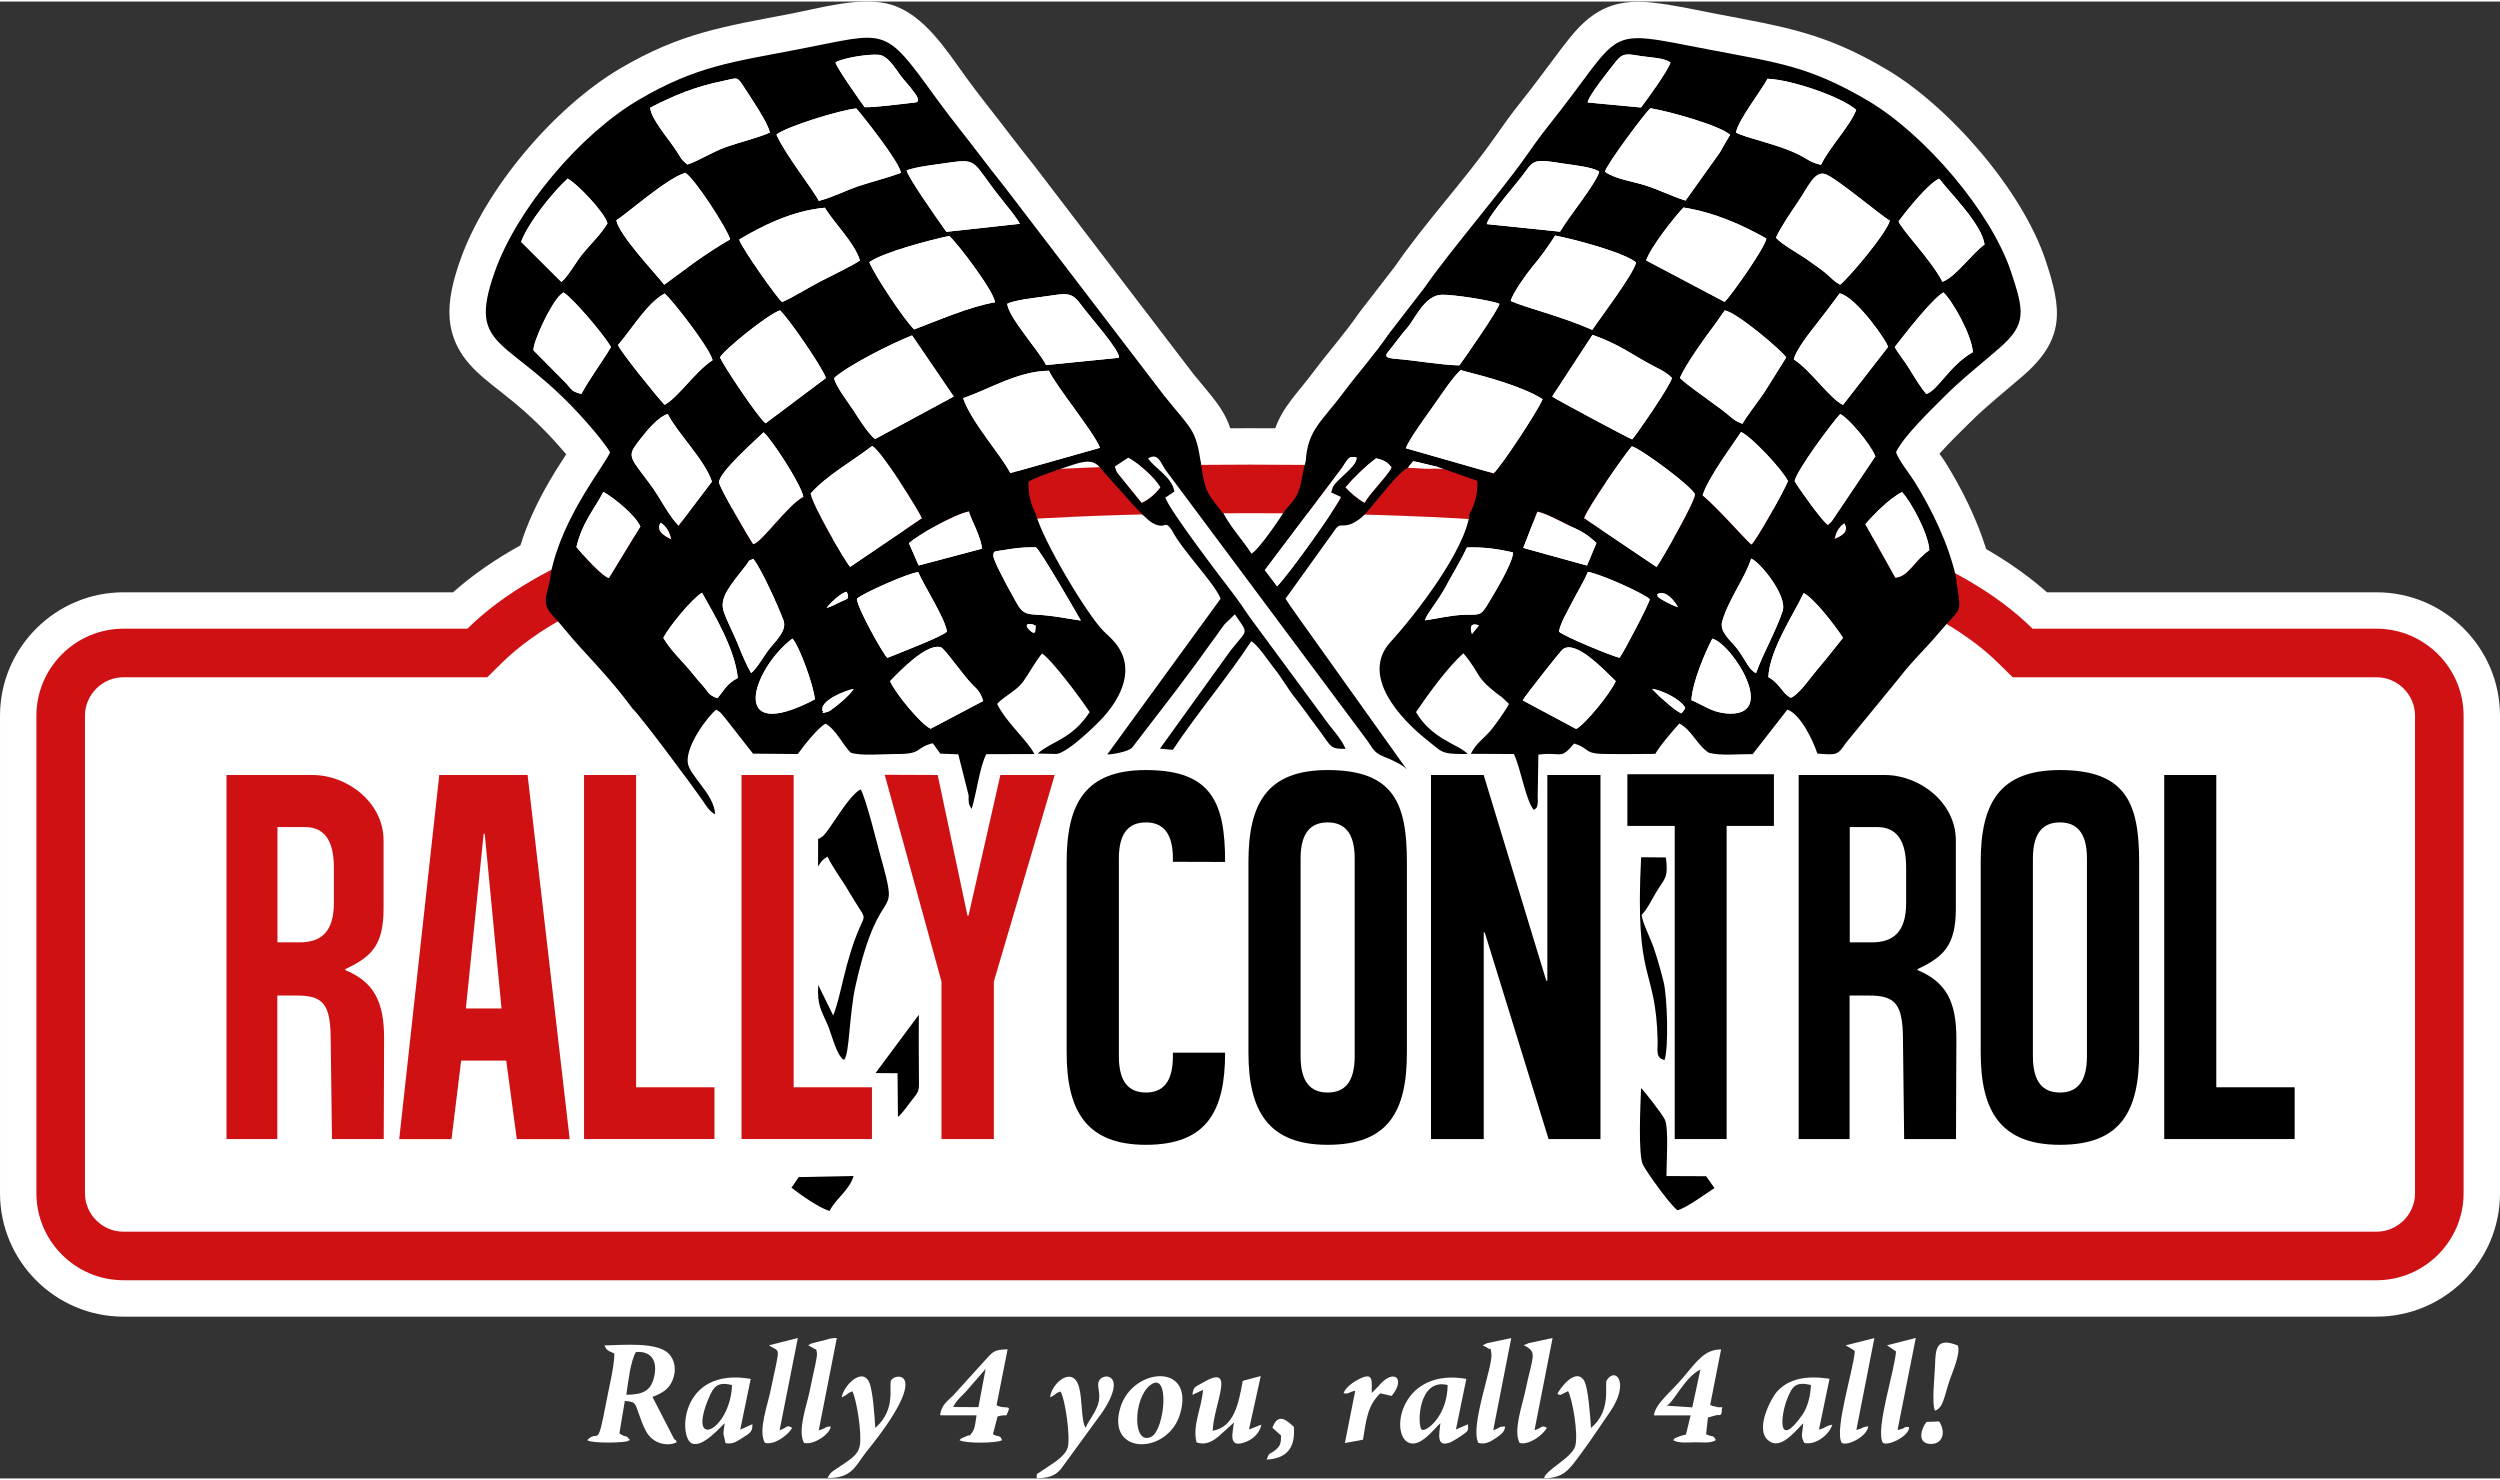 <?xml version="1.0" encoding="UTF-8"?>
<!DOCTYPE svg PUBLIC "-//W3C//DTD SVG 1.1//EN" "http://www.w3.org/Graphics/SVG/1.1/DTD/svg11.dtd">
<!-- Creator: CorelDRAW 2021.5 -->
<svg xmlns="http://www.w3.org/2000/svg" xml:space="preserve" width="250px" height="148px" version="1.1" style="shape-rendering:geometricPrecision; text-rendering:geometricPrecision; image-rendering:optimizeQuality; fill-rule:evenodd; clip-rule:evenodd"
viewBox="0 0 32.895 19.433"
 xmlns:xlink="http://www.w3.org/1999/xlink"
 xmlns:xodm="http://www.corel.com/coreldraw/odm/2003">
 <rect x="0" y="0" width="32.895" height="19.433" fill="#333333" stroke="none"/>
 <defs>
  <style type="text/css">
   <![CDATA[
    .fil3 {fill:black}
    .fil2 {fill:#CF1114}
    .fil0 {fill:white}
    .fil1 {fill:white}
    .fil4 {fill:black;fill-rule:nonzero}
    .fil5 {fill:#CF1114;fill-rule:nonzero}
   ]]>
  </style>
 </defs>
 <g id="Laag_x0020_1">
  <g id="_2272084860400">
   <g>
    <path class="fil0" d="M8.241 18.332c0.026,-0.173 0.053,-0.438 0.127,-0.563 0.206,-0.015 0.291,0.121 0.236,0.339 -0.044,0.177 -0.152,0.222 -0.363,0.224zm-0.288 -0.649c0.035,0.059 0.004,0.032 0.063,0.076 0.001,0 0.048,0.019 0.068,0.033 -0.003,0.181 -0.073,0.451 -0.108,0.641 -0.121,0.648 -0.099,0.338 -0.25,0.496 0.067,0.049 0.531,0.033 0.542,0.008 0.004,-0.008 0.014,-0.004 0.021,-0.008 -0.059,-0.082 -0.045,-0.021 -0.139,-0.09l0.071 -0.425c0.14,0.009 0.135,0.028 0.179,0.153 0.032,0.089 0.052,0.149 0.094,0.233 0.1,0.199 0.318,0.209 0.41,0.156 -0.035,-0.076 0.011,0.005 -0.035,-0.044l-0.284 -0.552c0.133,-0.052 0.216,-0.1 0.266,-0.223 0.052,-0.127 0.029,-0.265 -0.053,-0.347 -0.151,-0.153 -0.591,-0.114 -0.845,-0.107z"/>
    <path class="fil0" d="M12.874 18.495l-0.332 -0.002c0.045,-0.1 0.14,-0.163 0.209,-0.251l0.218 -0.251 -0.095 0.504zm-0.505 0.107l0.48 0.001c-0.011,0.067 -0.017,0.171 -0.056,0.223 -0.056,0.075 -0.012,0.019 -0.081,0.053l-0.037 0.016c-0.046,0.025 -0.014,-0.002 -0.05,0.034 0.073,0.046 0.496,0.042 0.561,0 -0.035,-0.076 -0.03,-0.031 -0.121,-0.077l0.061 -0.235c0.146,-0.039 0.098,0.021 0.135,-0.056 0.052,-0.106 -0.053,-0.032 -0.148,-0.093l0.145 -0.734c-0.193,0.004 -0.194,0.037 -0.298,0.146l-0.413 0.455c-0.09,0.09 -0.158,0.129 -0.178,0.267z"/>
    <path class="fil0" d="M21.926 18.475c0.078,-0.011 0.234,-0.37 0.448,-0.476l-0.107 0.499 -0.341 -0.023zm0.72 -0.74c-0.216,0.001 -0.315,0.151 -0.502,0.373 -0.159,0.189 -0.363,0.34 -0.382,0.495l0.483 0 -0.061 0.252c-0.031,0.01 -0.063,0.013 -0.103,0.031 -0.075,0.033 -0.024,0.001 -0.065,0.043 0.073,0.046 0.21,0.028 0.298,0.028 0.093,0 0.192,0.016 0.263,-0.028 -0.038,-0.077 -0.032,-0.03 -0.128,-0.079l0.024 -0.219 0.113 -0.031c0.029,-0.009 0.067,0.023 0.069,-0.052 0.003,-0.101 0.039,-0.02 -0.109,-0.067 -0.005,-0.002 -0.018,0.002 -0.022,-0.007 -0.003,-0.008 -0.015,-0.002 -0.022,-0.006l0.144 -0.733z"/>
    <path class="fil0" d="M16.589 18.085l-0.237 0.064c-0.056,0.317 -0.12,0.609 -0.396,0.657 0.017,-0.364 0.315,-0.895 -0.126,-0.635 -0.1,0.058 -0.128,0.049 -0.14,0.162l0.139 -0.066c-0.017,0.244 -0.144,0.472 -0.084,0.692 0.115,0.038 0.201,-0.008 0.283,-0.074l0.208 -0.188c-0.013,0.122 -0.077,0.324 0.113,0.27 0.128,-0.036 0.225,-0.124 0.248,-0.242l-0.163 0.064 0.155 -0.704z"/>
    <path class="fil0" d="M23.828 18.204c-0.004,0.134 -0.041,0.289 -0.112,0.391 -0.333,0.473 -0.29,0.006 -0.195,-0.222 0.06,-0.144 0.102,-0.22 0.307,-0.169zm0.245 -0.083c-0.304,-0.044 -0.534,-0.003 -0.69,0.168 -0.08,0.088 -0.321,0.538 -0.085,0.664 0.159,0.094 0.366,-0.195 0.43,-0.245 -0.01,0.128 -0.042,0.16 0.013,0.257 0.124,0.034 0.316,-0.082 0.369,-0.24 -0.122,0.028 -0.059,0.034 -0.176,0.065l0.139 -0.669z"/>
    <path class="fil0" d="M19.048 18.204c-0.003,0.422 -0.299,0.631 -0.343,0.585 -0.059,-0.06 -0.044,-0.683 0.343,-0.585zm0.246 -0.081c-0.852,-0.148 -1.005,0.696 -0.773,0.832 0.162,0.094 0.359,-0.191 0.432,-0.249 -0.014,0.134 -0.062,0.325 0.128,0.253 0.032,-0.012 0.135,-0.078 0.157,-0.094 0.078,-0.058 0.084,-0.052 0.078,-0.145l-0.159 0.069 0.137 -0.666z"/>
    <path class="fil0" d="M9.632 18.205c-0.022,0.6 -0.603,0.872 -0.305,0.167 0.059,-0.139 0.109,-0.219 0.305,-0.167zm0.246 -0.082c-0.933,-0.16 -0.953,0.77 -0.774,0.849 0.142,0.063 0.387,-0.23 0.432,-0.266 -0.005,0.041 -0.018,0.107 -0.017,0.143l0.028 0.119c0.095,0.019 0.146,-0.021 0.225,-0.071 0.086,-0.055 0.132,-0.072 0.128,-0.178l-0.16 0.072 0.138 -0.668z"/>
    <path class="fil0" d="M15.134 18.206c0.266,-0.205 0.191,0.584 0.019,0.676 -0.253,0.135 -0.247,-0.5 -0.019,-0.676zm0.396 0.37c0.19,-0.673 -0.627,-0.603 -0.787,-0.08 -0.197,0.639 0.631,0.632 0.787,0.08z"/>
    <path class="fil0" d="M11.075 18.366c0.094,-0.041 0.051,-0.044 0.141,-0.08 0.056,0.115 0.128,0.56 0.097,0.717 -0.021,0.109 -0.101,0.161 -0.184,0.22 -0.148,0.106 -0.194,0.107 -0.24,0.204 0.331,0.004 0.366,-0.165 0.521,-0.357 0.85,-1.055 0.382,-1.031 0.317,-0.932 -0.042,0.064 0.078,0.378 -0.21,0.63 -0.008,-0.131 -0.031,-0.501 -0.082,-0.605 -0.098,-0.199 -0.34,0.059 -0.36,0.203z"/>
    <path class="fil0" d="M20.492 18.32c0.004,0.003 0.012,0.001 0.014,0.007 0.002,0.005 0.012,0.005 0.015,0.005 0.002,0 0.011,0.002 0.014,0.001l0.098 -0.049c0.06,0.115 0.135,0.56 0.095,0.719 -0.04,0.159 -0.397,0.32 -0.411,0.428 0.261,-0.007 0.322,-0.101 0.5,-0.344 0.135,-0.184 0.232,-0.336 0.366,-0.528 0.264,-0.381 0.079,-0.598 -0.04,-0.421 -0.038,0.059 0.071,0.398 -0.209,0.631 -0.008,-0.134 -0.036,-0.538 -0.091,-0.624 -0.117,-0.182 -0.328,0.123 -0.351,0.175z"/>
    <path class="fil0" d="M13.641 19.433c0.156,-0.01 0.237,-0.029 0.317,-0.122l0.549 -0.753c0.323,-0.485 0.027,-0.522 -0.04,-0.42 -0.053,0.082 0.04,0.177 -0.03,0.35 -0.045,0.11 -0.113,0.186 -0.153,0.279 -0.06,-0.093 -0.04,-0.376 -0.087,-0.539 -0.083,-0.29 -0.364,-0.045 -0.38,0.138 0.095,-0.043 0.05,-0.048 0.138,-0.077 0.062,0.104 0.132,0.604 0.094,0.736 -0.037,0.133 -0.24,0.234 -0.343,0.309 -0.081,0.06 -0.061,0.013 -0.065,0.099z"/>
    <path class="fil0" d="M11.011 17.585c-0.082,-0.002 -0.107,0.015 -0.182,0.034 -0.035,0.009 -0.08,0.018 -0.111,0.027 -0.067,0.021 -0.031,0.004 -0.084,0.035l0.079 0.044c0.032,0.029 0.022,-0.031 0.037,0.066 0.003,0.025 -0.019,0.133 -0.025,0.16 -0.025,0.113 -0.048,0.217 -0.072,0.336 -0.039,0.189 -0.162,0.516 -0.074,0.678 0.122,0.035 0.344,-0.115 0.352,-0.216 -0.089,0.004 -0.043,0.02 -0.158,0.051l0.238 -1.215z"/>
    <path class="fil0" d="M20.429 17.585l-0.314 0.067c-0.006,0.002 -0.016,0.007 -0.021,0.009 -0.005,0.002 -0.018,0.016 -0.021,0.009 -0.004,-0.006 -0.015,0.007 -0.022,0.011 0.007,0.004 0.017,0.007 0.021,0.01 0.158,0.09 0.094,0.128 -0.003,0.596 -0.04,0.19 -0.16,0.516 -0.074,0.679 0.133,0.035 0.324,-0.123 0.358,-0.2 -0.074,-0.04 -0.051,-0.002 -0.162,0.032l0.238 -1.213z"/>
    <path class="fil0" d="M19.885 17.586l-0.314 0.066c-0.006,0.003 -0.016,0.007 -0.021,0.009l-0.042 0.02c0.007,0.004 0.017,0.007 0.022,0.01l0.057 0.033c0.032,0.028 0.02,-0.047 0.037,0.067 0.023,0.161 -0.287,0.959 -0.172,1.174 0.085,0.022 0.151,-0.008 0.23,-0.063 0.074,-0.052 0.115,-0.081 0.123,-0.153 -0.102,0.002 -0.045,0.014 -0.157,0.049l0.237 -1.212z"/>
    <path class="fil0" d="M10.498 17.585l-0.379 0.096c0.149,0.109 0.153,-0.037 0.018,0.606 -0.039,0.187 -0.163,0.519 -0.073,0.677 0.13,0.038 0.325,-0.119 0.358,-0.198 -0.079,-0.044 -0.053,-0.004 -0.164,0.033l0.24 -1.214z"/>
    <path class="fil0" d="M25.208 17.584l-0.379 0.097 0.119 0.081c-0.019,0.257 -0.274,1.029 -0.174,1.201 0.066,0.053 0.357,-0.093 0.345,-0.206 -0.085,-0.01 -0.022,0.015 -0.151,0.038l0.24 -1.211z"/>
    <path class="fil0" d="M24.663 17.586l-0.377 0.095 0.074 0.045c0.039,0.026 0.016,0.001 0.046,0.036 -0.02,0.246 -0.273,1.038 -0.173,1.201 0.066,0.052 0.335,-0.08 0.35,-0.215 -0.093,0.008 -0.051,0.022 -0.157,0.047l0.237 -1.209z"/>
    <path class="fil0" d="M17.678 18.311c0.076,0.016 0.057,-0.014 0.154,-0.031l-0.136 0.687 0.238 -0.044c0.047,-0.284 0.062,-0.449 0.228,-0.61l0.149 0.034c0.194,-0.231 0.026,-0.373 -0.177,-0.124l-0.084 0.085c-0.006,-0.138 0.035,-0.279 -0.152,-0.19 -0.099,0.047 -0.193,0.12 -0.22,0.193z"/>
    <path class="fil0" d="M25.461 18.541c0.11,-0.036 0.121,-0.19 0.192,-0.399 0.037,-0.109 0.149,-0.359 0.107,-0.459 -0.286,-0.114 -0.292,0.045 -0.299,0.268 -0.004,0.13 -0.046,0.502 0,0.59z"/>
    <path class="fil0" d="M16.667 19.185c0.267,-0.015 0.38,-0.157 0.357,-0.432 -0.095,-0.085 -0.205,-0.192 -0.282,0.013l0.114 0.102c0.001,0.098 -0.01,0.134 -0.065,0.183 -0.084,0.074 -0.086,0.024 -0.124,0.134z"/>
    <path class="fil0" d="M25.349 18.689c-0.073,0.09 -0.13,0.288 0.059,0.29 0.154,0.001 0.2,-0.156 0.107,-0.296l-0.166 0.006z"/>
   </g>
   <path class="fil1" d="M6.848 7.155c0.091,-0.295 0.227,-0.578 0.381,-0.843 0.07,-0.121 0.145,-0.238 0.221,-0.355 -0.032,-0.037 -0.062,-0.071 -0.088,-0.101 -0.19,-0.217 -0.392,-0.412 -0.615,-0.595 -0.161,-0.133 -0.338,-0.259 -0.487,-0.403 -0.452,-0.438 -0.396,-0.911 -0.203,-1.459 0.333,-0.942 1.239,-2.008 2.099,-2.516 0.802,-0.473 1.366,-0.553 2.255,-0.724 0.39,-0.075 0.934,-0.235 1.319,-0.117 0.431,0.133 0.725,0.6 0.976,0.948 0.191,0.264 0.399,0.516 0.595,0.777 0.099,0.131 0.203,0.259 0.305,0.389l2.091 2.737c0.259,0.321 0.398,0.449 0.491,0.722 0.088,-0.001 0.175,-0.001 0.259,-0.001 0.108,0 0.219,0 0.333,0.001 0.101,-0.286 0.29,-0.458 0.513,-0.756 0.193,-0.257 0.409,-0.499 0.591,-0.764l0.008 -0.011 0.462 -0.598c0.41,-0.595 0.918,-1.131 1.33,-1.722 0.102,-0.146 0.206,-0.291 0.318,-0.431 0.192,-0.24 0.369,-0.485 0.554,-0.729 0.138,-0.181 0.284,-0.362 0.485,-0.475 0.223,-0.126 0.454,-0.142 0.703,-0.115 0.274,0.029 0.56,0.094 0.831,0.146 0.908,0.175 1.427,0.247 2.247,0.732 0.83,0.49 1.783,1.589 2.091,2.505 0.215,0.641 0.267,1.037 -0.286,1.52 -0.238,0.207 -0.488,0.402 -0.711,0.626 -0.083,0.082 -0.266,0.258 -0.397,0.407 0.028,0.038 0.055,0.076 0.076,0.109 0.217,0.348 0.414,0.744 0.539,1.145 0.295,0.171 0.564,0.36 0.8,0.569l4.337 0c0.894,0 1.624,0.73 1.624,1.624l0 6.284c0,0.894 -0.73,1.623 -1.624,1.623l-29.647 0c-0.894,0 -1.624,-0.729 -1.624,-1.623l0 -6.284c0,-0.894 0.73,-1.624 1.624,-1.624l4.337 0c0.258,-0.23 0.557,-0.435 0.887,-0.618z"/>
   <path class="fil2" d="M1.624 8.252l4.526 0c1.899,-1.873 6.721,-2.159 10.297,-2.159 3.577,0 8.399,0.286 10.298,2.159l4.526 0c0.63,0 1.145,0.515 1.145,1.145l0 6.284c0,0.629 -0.515,1.144 -1.145,1.144l-29.647 0c-0.63,0 -1.145,-0.515 -1.145,-1.144l0 -6.284c0,-0.63 0.515,-1.145 1.145,-1.145z"/>
   <path class="fil1" d="M1.624 8.891c-0.277,0 -0.506,0.229 -0.506,0.506l0 6.284c0,0.277 0.229,0.505 0.506,0.505l29.647 0c0.277,0 0.506,-0.228 0.506,-0.505l0 -6.284c0,-0.277 -0.229,-0.506 -0.506,-0.506l-4.788 0 -0.187 -0.184c-1.868,-1.843 -7.276,-1.975 -9.849,-1.975 -2.572,0 -7.981,0.132 -9.849,1.975l-0.186 0.184 -4.788 0z"/>
   <polygon class="fil1" points="15.253,5.644 14.775,5.784 15.356,6.383 15.206,6.542 15.44,6.861 16.058,6.842 15.674,6.318 "/>
   <g>
    <path class="fil3" d="M22.531 8.383c0.265,0.073 0.891,1.058 0.17,0.982 -0.187,-0.02 -0.298,-0.113 -0.446,-0.173 0.016,-0.238 0.175,-0.616 0.276,-0.809zm-12.104 -0.001c0.092,0.102 0.279,0.617 0.295,0.8 -1.162,0.607 -0.815,-0.41 -0.295,-0.8zm11.31 0.661c0.137,0.02 0.386,0.142 0.437,0.252 -0.031,0.051 -0.015,0.032 -0.052,0.071 -0.102,-0.05 -0.207,-0.158 -0.283,-0.22l-0.102 -0.103zm-10.915 0.289c-0.037,-0.138 0.316,-0.272 0.409,-0.287 -0.049,0.092 -0.302,0.288 -0.329,0.296 -0.143,0.044 -0.04,0.009 -0.08,-0.009zm9.917 0.239l-0.703 -0.376c0.022,-0.047 0.498,-0.652 0.528,-0.673 0.173,-0.125 0.538,0.269 0.696,0.42 -0.073,0.166 -0.406,0.571 -0.521,0.629zm-9.027 -0.629c0.12,-0.124 0.482,-0.506 0.669,-0.445 0.049,0.016 0.306,0.386 0.415,0.492 0.074,0.071 0.105,0.102 0.14,0.214l-0.691 0.365c-0.126,-0.058 -0.461,-0.46 -0.533,-0.626zm11.85 0.219c-0.116,-0.064 -0.146,-0.192 -0.294,-0.272 0.017,-0.361 0.334,-0.827 0.465,-1.106 0.141,0.074 0.419,0.435 0.517,0.589 -0.107,0.132 -0.206,0.263 -0.321,0.396 -0.095,0.11 -0.261,0.356 -0.367,0.393zm-14.834 -0.789c0.085,-0.16 0.377,-0.514 0.509,-0.593 0.158,0.284 0.43,0.73 0.471,1.121 -0.143,0.075 -0.171,0.149 -0.267,0.266 -0.122,-0.038 -0.122,-0.087 -0.202,-0.175 -0.081,-0.088 -0.107,-0.129 -0.174,-0.207 -0.109,-0.124 -0.256,-0.27 -0.337,-0.412zm10.64 -0.051c-0.034,-0.102 -0.007,-0.148 0.092,-0.113l-0.092 0.113zm-5.763 -0.12c0.023,0.049 0.029,-0.06 0.018,0.059 -0.009,0.093 0.005,0.008 -0.021,0.049 -0.087,-0.043 -0.153,-0.155 0.003,-0.108zm9.501 0.636c-0.101,-0.051 -0.134,-0.173 -0.252,-0.326 -0.081,-0.106 -0.235,-0.217 -0.192,-0.359 0.087,-0.294 0.301,-0.57 0.38,-0.822 0.113,0.042 0.478,0.487 0.414,0.688 -0.084,0.261 -0.257,0.554 -0.35,0.819zm-11.831 -0.98c0.093,-0.079 0.676,-0.336 0.806,-0.35 0.079,0.183 0.362,0.622 0.378,0.784 -0.079,0.073 -0.645,0.288 -0.784,0.345 -0.07,-0.076 -0.4,-0.668 -0.4,-0.779zm-1.364 -0.524c0.11,0.136 0.327,0.622 0.398,0.81 0.047,0.126 -0.09,0.258 -0.167,0.351 -0.091,0.111 -0.168,0.264 -0.258,0.342 -0.062,-0.103 -0.123,-0.251 -0.179,-0.391 -0.057,-0.14 -0.128,-0.266 -0.182,-0.419 -0.066,-0.19 0.11,-0.369 0.297,-0.613 0.064,-0.083 -0.003,-0.034 0.091,-0.08zm11.398 1.302c-0.143,-0.04 -0.699,-0.269 -0.796,-0.344 0.019,-0.117 0.122,-0.284 0.18,-0.4 0.066,-0.13 0.15,-0.263 0.201,-0.387 0.165,0.028 0.728,0.279 0.814,0.36 -0.011,0.063 -0.353,0.719 -0.399,0.771zm0.494 -0.833c0.107,-0.077 0.239,0.095 0.275,0.167 -0.064,-0.022 -0.101,-0.04 -0.159,-0.071 -0.156,-0.084 -0.087,-0.071 -0.116,-0.096zm-10.927 0.176c0.042,-0.055 0.187,-0.2 0.266,-0.212 0.036,0.105 0.021,0.082 -0.096,0.139 -0.058,0.029 -0.115,0.06 -0.17,0.073zm2.753 -0.797c0.056,0.026 0.593,0.964 0.593,0.964 -0.209,-0.03 -0.36,-0.067 -0.595,-0.078 -0.198,-0.01 -0.197,-0.062 -0.344,-0.324 -0.031,-0.054 -0.223,-0.408 -0.213,-0.458 0.014,-0.064 -0.021,-0.04 0.231,-0.082 0.109,-0.018 0.21,-0.022 0.328,-0.022zm5.12 0.961c0.029,-0.096 0.17,-0.245 0.288,-0.468 0.087,-0.163 0.194,-0.335 0.266,-0.491 0.237,-0.005 0.384,0.017 0.605,0.065 0.003,0.134 -0.257,0.555 -0.326,0.672 -0.111,0.187 -0.115,0.135 -0.363,0.151 -0.156,0.011 -0.31,0.048 -0.47,0.071zm-6.789 -1.015c0.128,-0.114 0.586,-0.375 0.789,-0.418 0.043,0.135 0.167,0.362 0.171,0.49l-0.832 0.221 -0.128 -0.293zm8.922 0.294l-0.839 -0.232 0.186 -0.477c0.103,0.019 0.31,0.13 0.416,0.181 0.178,0.085 0.23,0.111 0.361,0.231l-0.124 0.297zm3.258 -0.352c0.022,-0.09 0.05,-0.147 0.127,-0.202 0.058,0.097 -0.005,0.153 -0.127,0.202zm0.405 -0.192c0.108,-0.126 0.321,-0.343 0.481,-0.422 0.105,0.102 0.349,0.543 0.36,0.763 -0.198,0.139 -0.275,0.351 -0.447,0.363l-0.394 -0.704zm-15.852 -0.019c0.068,0.043 0.113,0.104 0.139,0.217 -0.078,-0.038 -0.211,-0.104 -0.139,-0.217zm-0.681 0.728c-0.092,-0.022 -0.358,-0.323 -0.427,-0.408 0.075,-0.322 0.227,-0.483 0.354,-0.726 0.147,0.083 0.42,0.306 0.487,0.455l-0.414 0.679zm13.785 -0.146l-0.953 -0.642c0.049,-0.143 0.528,-0.833 0.628,-0.946 0.151,0.051 0.804,0.542 0.829,0.632 0.018,0.069 -0.438,0.866 -0.504,0.956zm-11.13 -0.967c0.219,-0.244 0.518,-0.403 0.809,-0.625 0.129,0.071 0.615,0.857 0.654,0.95l-0.943 0.64c-0.057,-0.052 -0.507,-0.829 -0.52,-0.965zm6.845 -0.015l0.131 0.061c-0.047,0.127 -0.688,1.025 -0.839,1.175l-0.161 -0.213 1.016 -1.348c0.077,-0.105 0.079,-0.16 0.19,-0.134 0.007,0.099 -0.181,0.236 -0.254,0.315 -0.089,0.096 -0.048,0.083 -0.083,0.144zm-7.465 -0.79c0.102,0.086 0.485,0.668 0.524,0.848 -0.214,0.115 -0.545,0.6 -0.66,0.624 -0.062,-0.089 -0.442,-0.739 -0.449,-0.811 -0.012,-0.127 0.492,-0.569 0.585,-0.661zm12.356 0.829c0.078,-0.24 0.375,-0.634 0.506,-0.833 0.135,0.06 0.546,0.496 0.617,0.646 -0.056,0.138 -0.412,0.774 -0.48,0.834 -0.04,-0.018 -0.432,-0.471 -0.643,-0.647zm-4.448 0.098c-0.082,-0.041 -0.203,-0.147 -0.251,-0.204 0.112,-0.131 0.251,-0.267 0.403,-0.38 0.107,0.02 0.152,0.057 0.203,0.117 -0.044,0.107 -0.273,0.323 -0.355,0.467zm-3.285 -0.475l0.177 -0.117c0.158,0.093 0.337,0.25 0.421,0.388 -0.064,0.087 -0.15,0.16 -0.246,0.205l-0.325 -0.402c-0.011,-0.022 -0.022,-0.065 -0.027,-0.074zm9.38 0.768c-0.086,-0.07 -0.371,-0.465 -0.436,-0.578 0.027,-0.144 0.491,-0.766 0.599,-0.882 0.104,0.047 0.394,0.385 0.463,0.556l-0.568 0.845c-0.004,0.005 -0.009,0.011 -0.013,0.016l-0.045 0.043zm-15.123 0.01c-0.114,-0.132 -0.165,-0.226 -0.258,-0.377 -0.085,-0.141 -0.172,-0.243 -0.272,-0.38 -0.132,-0.181 -0.104,-0.212 0.033,-0.39 0.082,-0.106 0.232,-0.287 0.356,-0.324 0.124,0.247 0.492,0.61 0.581,0.89l-0.44 0.581zm9.573 -1.02c0.022,-0.091 0.275,-0.438 0.347,-0.539 0.086,-0.119 0.274,-0.409 0.373,-0.489 0.358,0.093 0.801,0.21 1.078,0.382 -0.073,0.168 -0.528,0.859 -0.645,0.976l-1.153 -0.33zm-5.827 -0.66c0.328,-0.108 0.717,-0.356 1.129,-0.36 0.079,0.184 0.601,0.82 0.671,1.014l-1.179 0.333c-0.116,-0.234 -0.515,-0.671 -0.621,-0.987zm8.281 -0.832c0.345,0.118 0.547,0.277 0.808,0.413 0.091,0.047 0.172,0.085 0.237,0.154 -0.018,0.099 -0.48,0.764 -0.523,0.808 -0.064,-0.024 -1.027,-0.54 -1.052,-0.564l0.53 -0.811zm-9.978 0.567c0.189,-0.169 0.749,-0.451 1.025,-0.56l0.548 0.804 -1.036 0.56c-0.094,-0.079 -0.205,-0.256 -0.286,-0.382 -0.052,-0.082 -0.238,-0.32 -0.251,-0.422zm11.129 0c0.061,-0.156 0.337,-0.545 0.446,-0.686 0.052,-0.068 0.097,-0.142 0.144,-0.203 0.164,0.031 0.734,0.515 0.808,0.618l-0.28 0.448c-0.097,0.146 -0.21,0.282 -0.297,0.426 -0.112,-0.043 -0.134,-0.077 -0.225,-0.15 -0.078,-0.063 -0.129,-0.093 -0.203,-0.15 -0.118,-0.09 -0.285,-0.2 -0.393,-0.303zm-12.631 -0.271c0.051,-0.098 0.635,-0.572 0.79,-0.618 0.11,0.103 0.537,0.717 0.604,0.889l-0.794 0.596c-0.085,-0.057 -0.539,-0.731 -0.6,-0.867zm15.457 -0.136c0.153,-0.195 0.467,-0.606 0.639,-0.719 0.122,0.109 0.373,0.561 0.389,0.785 -0.316,0.184 -0.453,0.497 -0.613,0.552 -0.071,-0.084 -0.137,-0.192 -0.213,-0.316 -0.08,-0.132 -0.146,-0.201 -0.202,-0.302zm-1.327 0.163c0.02,-0.116 0.215,-0.362 0.289,-0.456 0.113,-0.143 0.21,-0.272 0.313,-0.413 0.221,0.046 0.642,0.658 0.636,0.706l-0.592 0.761c-0.177,-0.085 -0.424,-0.456 -0.646,-0.598zm-15.472 -0.19c0.183,-0.21 0.385,-0.556 0.613,-0.677 0.093,0.075 0.595,0.716 0.631,0.877 -0.231,0.15 -0.452,0.491 -0.631,0.587 -0.093,-0.095 -0.591,-0.714 -0.613,-0.787zm-0.482 0.644c-0.125,-0.032 -0.124,-0.051 -0.198,-0.138l-0.431 -0.434c-0.022,-0.079 0.221,-0.616 0.358,-0.737l0.036 -0.026c0.126,0.078 0.532,0.555 0.624,0.718 -0.114,0.194 -0.287,0.424 -0.389,0.617zm11.552 -0.376c-0.231,-0.003 -0.575,-0.065 -0.826,-0.085 -0.197,-0.015 -0.144,-0.052 -0.057,-0.16 0.069,-0.087 0.111,-0.15 0.193,-0.243 0.11,-0.124 0.232,-0.437 0.462,-0.441 0.154,-0.003 0.649,0.074 0.756,0.12 -0.02,0.084 -0.459,0.717 -0.528,0.809zm-5.948 -0.811c0.1,-0.05 0.396,-0.081 0.519,-0.099 0.277,-0.041 0.329,-0.055 0.458,0.121 0.106,0.146 0.507,0.592 0.493,0.689l-0.959 0.096c-0.093,-0.187 -0.503,-0.636 -0.511,-0.807zm6.624 -0.036c0.023,-0.099 0.216,-0.368 0.276,-0.439 0.123,-0.146 0.217,-0.278 0.309,-0.422 0.257,0.051 0.899,0.219 1.065,0.354 -0.042,0.166 -0.475,0.733 -0.577,0.887 -0.409,-0.181 -0.864,-0.287 -1.073,-0.38zm-8.44 -0.511c0.197,-0.133 0.768,-0.283 1.052,-0.345 0.107,0.095 0.583,0.716 0.602,0.873 -0.333,0.056 -0.77,0.247 -1.064,0.357 -0.136,-0.134 -0.514,-0.704 -0.59,-0.885zm10.222 -0.023c0.07,-0.193 0.371,-0.567 0.491,-0.696 0.426,0.069 0.787,0.237 1.091,0.408 -0.02,0.123 -0.447,0.728 -0.549,0.834l-1.033 -0.546zm-11.933 -0.275c0.29,-0.173 0.69,-0.378 1.127,-0.418 0.112,0.191 0.39,0.46 0.461,0.693 -0.046,0.041 -0.417,0.224 -0.508,0.27 -0.17,0.087 -0.364,0.212 -0.516,0.278 -0.064,-0.048 -0.545,-0.73 -0.564,-0.823zm13.641 -0.023c0.054,-0.128 0.21,-0.353 0.291,-0.474 0.142,-0.212 0.216,-0.401 0.352,-0.365 0.13,0.035 0.75,0.556 0.855,0.615 -0.046,0.171 -0.546,0.757 -0.653,0.841 -0.092,-0.048 -0.118,-0.094 -0.208,-0.166 -0.069,-0.056 -0.124,-0.088 -0.204,-0.148 -0.11,-0.082 -0.348,-0.208 -0.433,-0.303zm1.614 -0.217c0.109,-0.147 0.394,-0.502 0.534,-0.56 0.134,0.178 0.565,0.602 0.596,0.866 -0.168,0.121 -0.37,0.417 -0.553,0.491 -0.148,-0.29 -0.543,-0.689 -0.577,-0.797zm-16.872 -0.013c0.135,-0.083 0.654,-0.545 0.906,-0.625 0.125,0.074 0.556,0.741 0.591,0.876 -0.152,0.087 -0.293,0.181 -0.445,0.286l-0.422 0.311c-0.117,-0.151 -0.597,-0.656 -0.63,-0.848zm-1.253 0.284c0.097,-0.262 0.434,-0.673 0.612,-0.832 0.116,0.058 0.481,0.435 0.524,0.588 -0.081,0.137 -0.207,0.257 -0.321,0.394 -0.095,0.113 -0.186,0.292 -0.285,0.378l-0.53 -0.528zm12.705 -0.234c0.031,-0.127 0.416,-0.555 0.516,-0.699 0.104,-0.15 0.144,-0.153 0.472,-0.1 0.116,0.019 0.406,0.045 0.493,0.11 -0.051,0.17 -0.404,0.594 -0.516,0.789l-0.965 -0.1zm-7.633 -0.707c0.146,-0.05 0.349,-0.07 0.528,-0.097 0.431,-0.064 0.321,-0.022 0.725,0.481 0.071,0.088 0.191,0.234 0.238,0.319l-0.968 0.106c-0.101,-0.144 -0.507,-0.718 -0.523,-0.809zm-1.713 -0.47c0.122,-0.103 0.851,-0.328 1.052,-0.344 0.12,0.141 0.57,0.711 0.586,0.847 -0.168,0.063 -0.375,0.114 -0.556,0.174 -0.17,0.058 -0.359,0.154 -0.525,0.195 -0.074,-0.151 -0.438,-0.605 -0.557,-0.872zm10.902 0.488c0.028,-0.107 0.533,-0.781 0.598,-0.835 0.258,0.043 0.903,0.224 1.049,0.349 -0.052,0.083 -0.088,0.152 -0.135,0.232l-0.452 0.634c-0.178,-0.057 -0.347,-0.142 -0.534,-0.202 -0.157,-0.05 -0.392,-0.081 -0.526,-0.178zm1.724 -0.515c0.034,-0.174 0.328,-0.542 0.415,-0.708 0.326,0.014 0.975,0.24 1.167,0.409 -0.08,0.211 -0.355,0.496 -0.463,0.723 -0.136,-0.029 -0.17,-0.072 -0.287,-0.131 -0.271,-0.139 -0.687,-0.216 -0.832,-0.293zm-14.287 -0.327c0.317,-0.163 0.584,-0.276 0.976,-0.356 0.166,-0.034 0.166,-0.058 0.242,0.06 0.094,0.146 0.335,0.495 0.356,0.623 -0.145,0.066 -0.399,0.128 -0.57,0.188 -0.185,0.064 -0.371,0.189 -0.516,0.232 -0.096,-0.08 -0.079,-0.086 -0.149,-0.189 -0.108,-0.162 -0.329,-0.416 -0.339,-0.558zm12.336 -0.069c0.001,-0.079 0.304,-0.453 0.375,-0.544 0.095,-0.118 0.157,-0.092 0.342,-0.064 0.121,0.018 0.281,0.02 0.373,0.081 -0.041,0.121 -0.304,0.48 -0.389,0.593l-0.701 -0.066zm-9.898 -0.527c0.103,-0.06 0.433,-0.113 0.572,-0.1 0.133,0.013 0.24,0.227 0.323,0.322 0.279,0.316 0.203,0.301 0.09,0.312 -0.166,0.017 -0.459,0.059 -0.601,0.055 -0.066,-0.092 -0.361,-0.507 -0.384,-0.589zm-3.746 6.726c-0.016,0.239 -0.156,0.365 0.026,0.553 0.112,0.116 0.22,0.263 0.353,0.407 0.24,0.261 0.473,0.511 0.698,0.818 0.094,0.081 0.792,1.021 0.917,1.202 0.056,0.082 0.086,0.139 0.168,0.189 -0.009,-0.274 -0.351,-0.513 -0.361,-0.695 -0.012,-0.229 0.264,-0.593 0.375,-0.684 0.075,0.042 0.068,0.056 0.128,0.123l0.357 0.456 0.589 0.005c0.08,-0.109 0.251,-0.331 0.364,-0.4 0.133,0.068 0.241,0.298 0.334,0.383 0.148,0.045 0.405,0.016 0.589,0.017 0.363,0.004 0.245,-0.08 0.489,-0.142l0.1 0.137 0.236 0.009 0.136 0.539c0,0.089 -0.007,0.109 0.04,0.179 0.063,-0.2 0.11,-0.571 0.193,-0.72l0.632 -0.002c-0.081,-0.169 -0.377,-0.422 -0.49,-0.66 0.097,-0.105 0.25,-0.17 0.335,-0.283 0.076,-0.102 0.156,-0.256 0.256,-0.381 0.14,0.098 0.503,0.585 0.627,0.772 -0.237,0.361 -0.501,0.382 -0.684,0.546l0.25 0.005c0.156,-0.023 0.535,-0.395 0.623,-0.495 0.219,-0.248 0.422,-0.629 0.148,-0.965 -0.062,-0.075 -0.1,-0.1 -0.162,-0.164 -0.222,-0.23 -0.797,-1.193 -0.884,-1.535 -0.06,-0.107 -0.108,-0.271 -0.095,-0.424 0.086,-0.059 0.43,-0.171 0.571,-0.218 0.328,-0.11 0.324,-0.004 0.488,0.17 0.136,0.144 0.455,0.531 0.575,0.594 0.184,0.096 0.147,-0.058 0.251,0.092 0.134,0.266 0.558,0.69 0.642,0.902l-1.492 2.05c0.077,-0.001 0.259,-0.035 0.323,-0.084l0.577 -0.751c0.122,-0.166 0.245,-0.324 0.369,-0.499 0.057,-0.081 0.124,-0.17 0.183,-0.252 0.03,-0.044 0.06,-0.085 0.09,-0.125l0.137 -0.133c0.214,0.313 0.161,0.155 -0.15,0.607l-0.835 1.16 0.169 0.016c0.317,-0.479 0.721,-0.953 1.032,-1.429 0.087,0.047 0.233,0.272 0.31,0.367 0.096,0.121 0.168,0.254 0.269,0.381 0.115,0.146 0.17,0.232 0.278,0.373 0.204,0.266 0.161,0.297 0.384,0.295 -0.053,-0.134 -0.2,-0.283 -0.29,-0.415l-0.899 -1.22c-0.113,-0.147 -0.177,-0.261 -0.293,-0.411 -0.152,-0.197 -0.83,-1.087 -0.89,-1.26 0.006,-0.004 0.016,-0.016 0.019,-0.011l0.101 -0.07c-0.038,-0.198 -0.257,-0.301 -0.347,-0.435 0.136,-0.081 0.163,0.058 0.236,0.16l2.631 3.529c0.091,0.121 0.095,0.178 0.231,0.234 0.062,0.026 0.105,0.041 0.167,0.075 0.083,0.044 0.097,0.049 0.142,0.098l-1.399 -1.962c-0.064,-0.093 -0.135,-0.186 -0.199,-0.288l0.66 -0.919c0.069,-0.093 0.099,0.007 0.271,-0.1 0.102,-0.062 0.167,-0.154 0.233,-0.231 0.106,-0.124 0.323,-0.415 0.449,-0.474l0.023 -0.033c0.055,-0.064 0.028,-0.061 0.098,-0.041l0.27 0.065 0.52 0.182c0.009,0.177 -0.044,0.316 -0.07,0.372 -0.017,0.037 -0.028,0.049 -0.03,0.052 -0.053,0.48 -0.703,1.325 -1.043,1.697 -0.404,0.444 0.138,1.018 0.478,1.287 0.218,0.174 0.181,0.187 0.538,0.187 -0.107,-0.124 -0.474,-0.192 -0.68,-0.552 0.17,-0.249 0.412,-0.584 0.623,-0.774 0.249,0.295 0.135,0.309 0.511,0.581l0.089 0.085c-0.03,0.07 -0.203,0.307 -0.236,0.345 -0.115,0.132 -0.188,0.164 -0.266,0.312l0.567 0.003c0.09,0.186 0.155,0.608 0.261,0.735 0.02,-0.019 0.063,-0.006 0.052,-0.169l0.009 -0.558c0.309,-0.042 0.284,0.078 0.47,-0.146 0.228,0.069 0.105,0.141 0.461,0.138 0.203,-0.001 0.405,0.002 0.607,-0.002 0.074,-0.126 0.218,-0.287 0.316,-0.4 0.162,0.081 0.235,0.288 0.389,0.385 0.15,0.043 0.396,0.016 0.577,0.018l0.457 -0.586c0.173,0.063 0.337,0.405 0.394,0.579 0.255,0.019 0.264,0.026 0.378,-0.143l0.698 -0.852c0.184,-0.239 0.341,-0.377 0.507,-0.575 0.343,-0.408 0.309,-0.219 0.239,-0.762 -0.099,-0.433 -0.317,-0.883 -0.547,-1.251 -0.069,-0.11 -0.203,-0.272 -0.24,-0.382 0.094,-0.206 0.475,-0.572 0.629,-0.726 0.241,-0.242 0.461,-0.409 0.735,-0.648 0.356,-0.31 0.323,-0.481 0.147,-1.007 -0.264,-0.784 -1.129,-1.801 -1.881,-2.245 -0.783,-0.462 -1.205,-0.502 -2.093,-0.673 -1.437,-0.276 -1.08,-0.286 -2.109,1.001 -0.106,0.133 -0.203,0.269 -0.299,0.406 -0.309,0.444 -1.015,1.264 -1.336,1.73l-0.462 0.598c-0.191,0.279 -0.395,0.503 -0.603,0.78 -0.288,0.387 -0.468,0.486 -0.495,0.899 -0.087,0.311 -0.033,0.392 -0.243,0.615l-0.024 0.027c-0.068,0.105 -0.337,0.511 -0.447,0.578 -0.113,-0.178 -0.271,-0.343 -0.367,-0.528l-0.026 -0.024 -0.022 -0.031c-0.177,-0.225 -0.201,-0.251 -0.25,-0.609 -0.071,-0.452 -0.112,-0.426 -0.482,-0.885l-2.092 -2.737c-0.111,-0.142 -0.202,-0.254 -0.309,-0.396 -0.196,-0.26 -0.409,-0.519 -0.601,-0.784 -0.702,-0.972 -0.635,-0.869 -1.817,-0.642 -0.865,0.167 -1.342,0.219 -2.102,0.667 -0.768,0.453 -1.598,1.434 -1.89,2.263 -0.377,1.066 0.197,0.819 1.214,1.982 0.081,0.092 0.237,0.274 0.304,0.389 -0.059,0.16 -0.632,0.846 -0.78,1.597z"/>
    <path class="fil0" d="M18.5 5.878l1.153 0.33c0.117,-0.117 0.572,-0.808 0.645,-0.976 -0.277,-0.172 -0.72,-0.289 -1.078,-0.382 -0.099,0.08 -0.287,0.37 -0.373,0.489 -0.072,0.101 -0.325,0.448 -0.347,0.539z"/>
    <path class="fil0" d="M12.673 5.218c0.106,0.316 0.505,0.753 0.621,0.987l1.179 -0.333c-0.07,-0.194 -0.592,-0.83 -0.671,-1.014 -0.412,0.004 -0.801,0.252 -1.129,0.36z"/>
    <path class="fil0" d="M21.797 7.44c0.066,-0.09 0.522,-0.887 0.504,-0.956 -0.025,-0.09 -0.678,-0.581 -0.829,-0.632 -0.1,0.113 -0.579,0.803 -0.628,0.946l0.953 0.642z"/>
    <path class="fil0" d="M10.667 6.473c0.013,0.136 0.463,0.913 0.52,0.965l0.943 -0.64c-0.039,-0.093 -0.525,-0.879 -0.654,-0.95 -0.291,0.222 -0.59,0.381 -0.809,0.625z"/>
    <path class="fil3" d="M10.764 11.381c0.038,-0.062 0.056,-0.091 0.124,-0.13 0.086,0.174 0.183,0.29 0.288,0.47 0.218,0.371 0.22,0.27 0.135,0.465 -0.198,0.455 -0.241,0.895 -0.348,1.155l-0.197 -0.402c-0.015,0.267 0.037,0.325 0.126,0.53 0.046,0.105 0.119,0.413 0.214,0.456 0.074,-0.076 0.065,-0.592 0.152,-0.979 0.334,-1.484 0.596,-0.745 0.325,-1.712 -0.03,-0.108 -0.195,-0.777 -0.26,-0.869 -0.177,0.1 -0.411,0.558 -0.505,0.624 -0.102,0.07 -0.021,0.005 -0.053,0.016l-0.001 0.376z"/>
    <path class="fil0" d="M8.11 2.878c0.033,0.192 0.513,0.697 0.63,0.848l0.422 -0.311c0.152,-0.105 0.293,-0.199 0.445,-0.286 -0.035,-0.135 -0.466,-0.802 -0.591,-0.876 -0.252,0.08 -0.771,0.542 -0.906,0.625z"/>
    <path class="fil0" d="M23.368 3.108c0.085,0.095 0.323,0.221 0.433,0.303 0.08,0.06 0.135,0.092 0.204,0.148 0.09,0.072 0.116,0.118 0.208,0.166 0.107,-0.084 0.607,-0.67 0.653,-0.841 -0.105,-0.059 -0.725,-0.58 -0.855,-0.615 -0.136,-0.036 -0.21,0.153 -0.352,0.365 -0.081,0.121 -0.237,0.346 -0.291,0.474z"/>
    <path class="fil0" d="M19.878 3.94c0.209,0.093 0.664,0.199 1.073,0.38 0.102,-0.154 0.535,-0.721 0.577,-0.887 -0.166,-0.135 -0.808,-0.303 -1.065,-0.354 -0.092,0.144 -0.186,0.276 -0.309,0.422 -0.06,0.071 -0.253,0.34 -0.276,0.439z"/>
    <path class="fil0" d="M11.438 3.429c0.076,0.181 0.454,0.751 0.59,0.885 0.294,-0.11 0.731,-0.301 1.064,-0.357 -0.019,-0.157 -0.495,-0.778 -0.602,-0.873 -0.284,0.062 -0.855,0.212 -1.052,0.345z"/>
    <path class="fil0" d="M20.424 5.197c0.025,0.024 0.988,0.54 1.052,0.564 0.043,-0.044 0.505,-0.709 0.523,-0.808 -0.065,-0.069 -0.146,-0.107 -0.237,-0.154 -0.261,-0.136 -0.463,-0.295 -0.808,-0.413l-0.53 0.811z"/>
    <path class="fil0" d="M10.976 4.953c0.013,0.102 0.199,0.34 0.251,0.422 0.081,0.126 0.192,0.303 0.286,0.382l1.036 -0.56 -0.548 -0.804c-0.276,0.109 -0.836,0.391 -1.025,0.56z"/>
    <path class="fil0" d="M10.216 1.751c0.119,0.267 0.483,0.721 0.557,0.872 0.166,-0.041 0.355,-0.137 0.525,-0.195 0.181,-0.06 0.388,-0.111 0.556,-0.174 -0.016,-0.136 -0.466,-0.706 -0.586,-0.847 -0.201,0.016 -0.93,0.241 -1.052,0.344z"/>
    <path class="fil0" d="M21.118 2.239c0.134,0.097 0.369,0.128 0.526,0.178 0.187,0.06 0.356,0.145 0.534,0.202l0.452 -0.634c0.047,-0.08 0.083,-0.149 0.135,-0.232 -0.146,-0.125 -0.791,-0.306 -1.049,-0.349 -0.065,0.054 -0.57,0.728 -0.598,0.835z"/>
    <path class="fil0" d="M9.727 3.131c0.019,0.093 0.5,0.775 0.564,0.823 0.152,-0.066 0.346,-0.191 0.516,-0.278 0.091,-0.046 0.462,-0.229 0.508,-0.27 -0.071,-0.233 -0.349,-0.502 -0.461,-0.693 -0.437,0.04 -0.837,0.245 -1.127,0.418z"/>
    <path class="fil0" d="M21.66 3.406l1.033 0.546c0.102,-0.106 0.529,-0.711 0.549,-0.834 -0.304,-0.171 -0.665,-0.339 -1.091,-0.408 -0.12,0.129 -0.421,0.503 -0.491,0.696z"/>
    <path class="fil0" d="M22.105 4.953c0.108,0.103 0.275,0.213 0.393,0.303 0.074,0.057 0.125,0.087 0.203,0.15 0.091,0.073 0.113,0.107 0.225,0.15 0.087,-0.144 0.2,-0.28 0.297,-0.426l0.28 -0.448c-0.074,-0.103 -0.644,-0.587 -0.808,-0.618 -0.047,0.061 -0.092,0.135 -0.144,0.203 -0.109,0.141 -0.385,0.53 -0.446,0.686z"/>
    <path class="fil0" d="M9.474 4.682c0.061,0.136 0.515,0.81 0.6,0.867l0.794 -0.596c-0.067,-0.172 -0.494,-0.786 -0.604,-0.889 -0.155,0.046 -0.739,0.52 -0.79,0.618z"/>
    <path class="fil0" d="M8.555 1.397c0.01,0.142 0.231,0.396 0.339,0.558 0.07,0.103 0.053,0.109 0.149,0.189 0.145,-0.043 0.331,-0.168 0.516,-0.232 0.171,-0.06 0.425,-0.122 0.57,-0.188 -0.021,-0.128 -0.262,-0.477 -0.356,-0.623 -0.076,-0.118 -0.076,-0.094 -0.242,-0.06 -0.392,0.08 -0.659,0.193 -0.976,0.356z"/>
    <path class="fil0" d="M22.842 1.724c0.145,0.077 0.561,0.154 0.832,0.293 0.117,0.059 0.151,0.102 0.287,0.131 0.108,-0.227 0.383,-0.512 0.463,-0.723 -0.192,-0.169 -0.841,-0.395 -1.167,-0.409 -0.087,0.166 -0.381,0.534 -0.415,0.708z"/>
    <path class="fil0" d="M23.604 4.709c0.222,0.142 0.469,0.513 0.646,0.598l0.592 -0.761c0.006,-0.048 -0.415,-0.66 -0.636,-0.706 -0.103,0.141 -0.2,0.27 -0.313,0.413 -0.074,0.094 -0.269,0.34 -0.289,0.456z"/>
    <path class="fil0" d="M8.132 4.519c0.022,0.073 0.52,0.692 0.613,0.787 0.179,-0.096 0.4,-0.437 0.631,-0.587 -0.036,-0.161 -0.538,-0.802 -0.631,-0.877 -0.228,0.121 -0.43,0.467 -0.613,0.677z"/>
    <path class="fil0" d="M22.403 6.497c0.211,0.176 0.603,0.629 0.643,0.647 0.068,-0.06 0.424,-0.696 0.48,-0.834 -0.071,-0.15 -0.482,-0.586 -0.617,-0.646 -0.131,0.199 -0.428,0.593 -0.506,0.833z"/>
    <path class="fil0" d="M10.047 5.668c-0.093,0.092 -0.597,0.534 -0.585,0.661 0.007,0.072 0.387,0.722 0.449,0.811 0.115,-0.024 0.446,-0.509 0.66,-0.624 -0.039,-0.18 -0.422,-0.762 -0.524,-0.848z"/>
    <path class="fil0" d="M19.202 4.787c0.069,-0.092 0.508,-0.725 0.528,-0.809 -0.107,-0.046 -0.602,-0.123 -0.756,-0.12 -0.23,0.004 -0.352,0.317 -0.462,0.441 -0.082,0.093 -0.124,0.156 -0.193,0.243 -0.087,0.108 -0.14,0.145 0.057,0.16 0.251,0.02 0.595,0.082 0.826,0.085z"/>
    <path class="fil0" d="M13.254 3.976c0.008,0.171 0.418,0.62 0.511,0.807l0.959 -0.096c0.014,-0.097 -0.387,-0.543 -0.493,-0.689 -0.129,-0.176 -0.181,-0.162 -0.458,-0.121 -0.123,0.018 -0.419,0.049 -0.519,0.099z"/>
    <path class="fil0" d="M19.562 2.928l0.965 0.1c0.112,-0.195 0.465,-0.619 0.516,-0.789 -0.087,-0.065 -0.377,-0.091 -0.493,-0.11 -0.328,-0.053 -0.368,-0.05 -0.472,0.1 -0.1,0.144 -0.485,0.572 -0.516,0.699z"/>
    <path class="fil0" d="M11.929 2.221c0.016,0.091 0.422,0.665 0.523,0.809l0.968 -0.106c-0.047,-0.085 -0.167,-0.231 -0.238,-0.319 -0.404,-0.503 -0.294,-0.545 -0.725,-0.481 -0.179,0.027 -0.382,0.047 -0.528,0.097z"/>
    <path class="fil0" d="M6.857 3.162l0.53 0.528c0.099,-0.086 0.19,-0.265 0.285,-0.378 0.114,-0.137 0.24,-0.257 0.321,-0.394 -0.043,-0.153 -0.408,-0.53 -0.524,-0.588 -0.178,0.159 -0.515,0.57 -0.612,0.832z"/>
    <path class="fil0" d="M24.982 2.891c0.034,0.108 0.429,0.507 0.577,0.797 0.183,-0.074 0.385,-0.37 0.553,-0.491 -0.031,-0.264 -0.462,-0.688 -0.596,-0.866 -0.14,0.058 -0.425,0.413 -0.534,0.56z"/>
    <path class="fil0" d="M11.275 7.857c0,0.111 0.33,0.703 0.4,0.779 0.139,-0.057 0.705,-0.272 0.784,-0.345 -0.016,-0.162 -0.299,-0.601 -0.378,-0.784 -0.13,0.014 -0.713,0.271 -0.806,0.35z"/>
    <path class="fil0" d="M21.309 8.635c0.046,-0.052 0.388,-0.708 0.399,-0.771 -0.086,-0.081 -0.649,-0.332 -0.814,-0.36 -0.051,0.124 -0.135,0.257 -0.201,0.387 -0.058,0.116 -0.161,0.283 -0.18,0.4 0.097,0.075 0.653,0.304 0.796,0.344z"/>
    <path class="fil0" d="M8.927 6.898l0.44 -0.581c-0.089,-0.28 -0.457,-0.643 -0.581,-0.89 -0.124,0.037 -0.274,0.218 -0.356,0.324 -0.137,0.178 -0.165,0.209 -0.033,0.39 0.1,0.137 0.187,0.239 0.272,0.38 0.093,0.151 0.144,0.245 0.258,0.377z"/>
    <path class="fil0" d="M24.095 6.845c0.004,-0.005 0.009,-0.011 0.013,-0.016l0.568 -0.845c-0.069,-0.171 -0.359,-0.509 -0.463,-0.556 -0.108,0.116 -0.572,0.738 -0.599,0.882 0.065,0.113 0.35,0.508 0.436,0.578l0.045 -0.043z"/>
    <path class="fil0" d="M7.65 5.163c0.102,-0.193 0.275,-0.423 0.389,-0.617 -0.092,-0.163 -0.498,-0.64 -0.624,-0.718l-0.036 0.026c-0.137,0.121 -0.38,0.658 -0.358,0.737l0.431 0.434c0.074,0.087 0.073,0.106 0.198,0.138z"/>
    <path class="fil0" d="M11.712 8.942c0.072,0.166 0.407,0.568 0.533,0.626l0.691 -0.365c-0.035,-0.112 -0.066,-0.143 -0.14,-0.214 -0.109,-0.106 -0.366,-0.476 -0.415,-0.492 -0.187,-0.061 -0.549,0.321 -0.669,0.445z"/>
    <path class="fil0" d="M20.739 9.571c0.115,-0.058 0.448,-0.463 0.521,-0.629 -0.158,-0.151 -0.523,-0.545 -0.696,-0.42 -0.03,0.021 -0.506,0.626 -0.528,0.673l0.703 0.376z"/>
    <path class="fil0" d="M24.931 4.546c0.056,0.101 0.122,0.17 0.202,0.302 0.076,0.124 0.142,0.232 0.213,0.316 0.16,-0.055 0.297,-0.368 0.613,-0.552 -0.016,-0.224 -0.267,-0.676 -0.389,-0.785 -0.172,0.113 -0.486,0.524 -0.639,0.719z"/>
    <path class="fil0" d="M8.728 8.372c0.081,0.142 0.228,0.288 0.337,0.412 0.067,0.078 0.093,0.119 0.174,0.207 0.08,0.088 0.08,0.137 0.202,0.175 0.096,-0.117 0.124,-0.191 0.267,-0.266 -0.041,-0.391 -0.313,-0.837 -0.471,-1.121 -0.132,0.079 -0.424,0.433 -0.509,0.593z"/>
    <path class="fil0" d="M23.562 9.161c0.106,-0.037 0.272,-0.283 0.367,-0.393 0.115,-0.133 0.214,-0.264 0.321,-0.396 -0.098,-0.154 -0.376,-0.515 -0.517,-0.589 -0.131,0.279 -0.448,0.745 -0.465,1.106 0.148,0.08 0.178,0.208 0.294,0.272z"/>
    <path class="fil0" d="M9.911 7.333c-0.094,0.046 -0.027,-0.003 -0.091,0.08 -0.187,0.244 -0.363,0.423 -0.297,0.613 0.054,0.153 0.125,0.279 0.182,0.419 0.056,0.14 0.117,0.288 0.179,0.391 0.09,-0.078 0.167,-0.231 0.258,-0.342 0.077,-0.093 0.214,-0.225 0.167,-0.351 -0.071,-0.188 -0.288,-0.674 -0.398,-0.81z"/>
    <path class="fil0" d="M23.106 8.837c0.093,-0.265 0.266,-0.558 0.35,-0.819 0.064,-0.201 -0.301,-0.646 -0.414,-0.688 -0.079,0.252 -0.293,0.528 -0.38,0.822 -0.043,0.142 0.111,0.253 0.192,0.359 0.118,0.153 0.151,0.275 0.252,0.326z"/>
    <path class="fil0" d="M13.301 7.203c-0.252,0.042 -0.217,0.018 -0.231,0.082 -0.01,0.05 0.182,0.404 0.213,0.458 0.147,0.262 0.146,0.314 0.344,0.324 0.235,0.011 0.386,0.048 0.595,0.078 0,0 -0.537,-0.938 -0.593,-0.964 -0.118,0 -0.219,0.004 -0.328,0.022z"/>
    <path class="fil0" d="M18.749 8.142c0.16,-0.023 0.314,-0.06 0.47,-0.071 0.248,-0.016 0.252,0.036 0.363,-0.151 0.069,-0.117 0.329,-0.538 0.326,-0.672 -0.221,-0.048 -0.368,-0.07 -0.605,-0.065 -0.072,0.156 -0.179,0.328 -0.266,0.491 -0.118,0.223 -0.259,0.372 -0.288,0.468z"/>
    <path class="fil3" d="M21.593 14.295c-0.007,0.2 -0.042,0.89 0.027,1.015 0.067,0.121 0.336,0.496 0.449,0.594 0.109,-0.021 0.372,-0.216 0.49,-0.292l-0.11 -0.156 -0.522 -0.002c0,-0.164 0.031,-0.614 -0.018,-0.736 -0.027,-0.068 -0.267,-0.373 -0.316,-0.423z"/>
    <path class="fil0" d="M24.939 7.581c0.172,-0.012 0.249,-0.224 0.447,-0.363 -0.011,-0.22 -0.255,-0.661 -0.36,-0.763 -0.16,0.079 -0.373,0.296 -0.481,0.422l0.394 0.704z"/>
    <path class="fil0" d="M8.426 6.907c-0.067,-0.149 -0.34,-0.372 -0.487,-0.455 -0.127,0.243 -0.279,0.404 -0.354,0.726 0.069,0.085 0.335,0.386 0.427,0.408l0.414 -0.679z"/>
    <path class="fil0" d="M22.531 8.383c-0.101,0.193 -0.26,0.571 -0.276,0.809 0.148,0.06 0.259,0.153 0.446,0.173 0.721,0.076 0.095,-0.909 -0.17,-0.982z"/>
    <path class="fil0" d="M10.427 8.382c-0.52,0.39 -0.867,1.407 0.295,0.8 -0.016,-0.183 -0.203,-0.698 -0.295,-0.8z"/>
    <path class="fil0" d="M10.993 0.801c0.023,0.082 0.318,0.497 0.384,0.589 0.142,0.004 0.435,-0.038 0.601,-0.055 0.113,-0.011 0.189,0.004 -0.09,-0.312 -0.083,-0.095 -0.19,-0.309 -0.323,-0.322 -0.139,-0.013 -0.469,0.04 -0.572,0.1z"/>
    <path class="fil0" d="M20.891 1.328l0.701 0.066c0.085,-0.113 0.348,-0.472 0.389,-0.593 -0.092,-0.061 -0.252,-0.063 -0.373,-0.081 -0.185,-0.028 -0.247,-0.054 -0.342,0.064 -0.071,0.091 -0.374,0.465 -0.375,0.544z"/>
    <path class="fil3" d="M21.902 13.927c0.057,-0.166 0.036,-0.836 -0.013,-1.031 -0.038,-0.152 -0.079,-0.297 -0.128,-0.441 -0.048,-0.142 -0.142,-0.312 -0.161,-0.436 0.086,-0.089 0.145,-0.227 0.208,-0.326 0.11,-0.172 0.142,-0.172 0.112,-0.431l-0.326 -0.003c-0.087,1.688 0.192,1.414 0.217,2.406 0.004,0.133 -0.032,0.237 0.091,0.262z"/>
    <path class="fil0" d="M17.512 6.458c0.035,-0.061 -0.006,-0.048 0.083,-0.144 0.073,-0.079 0.261,-0.216 0.254,-0.315 -0.111,-0.026 -0.113,0.029 -0.19,0.134l-1.016 1.348 0.161 0.213c0.151,-0.15 0.792,-1.048 0.839,-1.175l-0.131 -0.061z"/>
    <path class="fil0" d="M12.088 7.42l0.832 -0.221c-0.004,-0.128 -0.128,-0.355 -0.171,-0.49 -0.203,0.043 -0.661,0.304 -0.789,0.418l0.128 0.293z"/>
    <path class="fil0" d="M21.006 7.124c-0.131,-0.12 -0.183,-0.146 -0.361,-0.231 -0.106,-0.051 -0.313,-0.162 -0.416,-0.181l-0.186 0.477 0.839 0.232 0.124 -0.297z"/>
    <path class="fil3" d="M11.52 14.099l0.29 0.002 0.005 0.576c0.072,-0.063 0.114,-0.135 0.187,-0.226 0.103,-0.127 0.09,-0.122 0.089,-0.325 -0.002,-0.264 -0.003,-0.53 -0.001,-0.794l-0.57 0.767z"/>
    <path class="fil3" d="M10.915 15.914c0.084,-0.167 0.262,-0.272 0.316,-0.461l-0.722 0.015c-0.032,0.052 -0.068,0.099 -0.095,0.139 0.119,0.094 0.358,0.262 0.501,0.307z"/>
    <path class="fil0" d="M14.67 6.12c0.005,0.009 0.016,0.052 0.027,0.074l0.325 0.402c0.096,-0.045 0.182,-0.118 0.246,-0.205 -0.084,-0.138 -0.263,-0.295 -0.421,-0.388l-0.177 0.117z"/>
    <path class="fil0" d="M17.955 6.595c0.082,-0.144 0.311,-0.36 0.355,-0.467 -0.051,-0.06 -0.096,-0.097 -0.203,-0.117 -0.152,0.113 -0.291,0.249 -0.403,0.38 0.048,0.057 0.169,0.163 0.251,0.204z"/>
    <path class="fil0" d="M10.822 9.332c0.04,0.018 -0.063,0.053 0.08,0.009 0.027,-0.008 0.28,-0.204 0.329,-0.296 -0.093,0.015 -0.446,0.149 -0.409,0.287z"/>
    <path class="fil0" d="M21.839 9.146c0.076,0.062 0.181,0.17 0.283,0.22 0.037,-0.039 0.021,-0.02 0.052,-0.071 -0.051,-0.11 -0.3,-0.232 -0.437,-0.252l0.102 0.103z"/>
    <path class="fil0" d="M18.551 6.1l-0.023 0.033c0.116,0.004 0.307,0.035 0.391,-0.009l-0.27 -0.065 -0.098 0.041z"/>
    <path class="fil0" d="M10.876 7.978c0.055,-0.013 0.112,-0.044 0.17,-0.073 0.117,-0.057 0.132,-0.034 0.096,-0.139 -0.079,0.012 -0.224,0.157 -0.266,0.212z"/>
    <path class="fil0" d="M22.078 7.969c-0.036,-0.072 -0.168,-0.244 -0.275,-0.167 0.029,0.025 -0.04,0.012 0.116,0.096 0.058,0.031 0.095,0.049 0.159,0.071z"/>
    <path class="fil0" d="M8.832 7.075c-0.026,-0.113 -0.071,-0.174 -0.139,-0.217 -0.072,0.113 0.061,0.179 0.139,0.217z"/>
    <path class="fil0" d="M24.14 7.069c0.122,-0.049 0.185,-0.105 0.127,-0.202 -0.077,0.055 -0.105,0.112 -0.127,0.202z"/>
    <path class="fil0" d="M13.623 8.26c0.011,-0.119 0.005,-0.01 -0.018,-0.059 -0.156,-0.047 -0.09,0.065 -0.003,0.108 0.026,-0.041 0.012,0.044 0.021,-0.049z"/>
    <path class="fil0" d="M19.46 8.208c-0.099,-0.035 -0.126,0.011 -0.092,0.113l0.092 -0.113z"/>
   </g>
   <g>
    <polygon class="fil4" points="21.413,10.847 22.036,10.847 22.036,14.967 22.719,14.967 22.719,10.847 23.341,10.847 23.341,10.167 21.413,10.167 "/>
    <polygon class="fil4" points="20.376,14.967 21.059,14.967 21.059,10.177 20.36,10.177 20.36,12.884 20.346,12.884 19.522,10.177 18.829,10.177 18.829,14.967 19.523,14.967 19.523,12.248 19.536,12.248 "/>
    <path class="fil4" d="M17.113 11.276c0,-0.344 0.138,-0.475 0.356,-0.475 0.219,0 0.356,0.131 0.356,0.475l0 2.603c0,0.345 -0.137,0.476 -0.356,0.476 -0.218,0 -0.356,-0.131 -0.356,-0.476l0 -2.603zm-0.686 2.555c0,0.772 0.265,1.212 1.042,1.212 0.799,0 1.043,-0.44 1.043,-1.212l0 -2.507c0,-0.771 -0.169,-1.212 -1.043,-1.212 -0.8,0 -1.042,0.441 -1.042,1.212l0 2.507z"/>
    <path class="fil4" d="M26.749 11.276c0,-0.344 0.137,-0.475 0.355,-0.475 0.219,0 0.356,0.131 0.356,0.475l0 2.603c0,0.345 -0.137,0.476 -0.356,0.476 -0.218,0 -0.355,-0.131 -0.355,-0.476l0 -2.603zm-0.687 2.555c0,0.772 0.265,1.212 1.042,1.212 0.8,0 1.043,-0.44 1.043,-1.212l0 -2.507c0,-0.771 -0.169,-1.212 -1.043,-1.212 -0.8,0 -1.042,0.441 -1.042,1.212l0 2.507z"/>
    <path class="fil4" d="M15.433 13.831l0 0.048c0,0.345 -0.137,0.476 -0.355,0.476 -0.219,0 -0.356,-0.131 -0.356,-0.476l0 -2.603c0,-0.344 0.137,-0.475 0.356,-0.475 0.218,0 0.355,0.131 0.355,0.475l0 0.043 0.687 0.002c0,-0.771 -0.169,-1.209 -1.042,-1.209 -0.801,0 -1.043,0.441 -1.043,1.212l0 2.507c0,0.772 0.265,1.212 1.043,1.212 0.799,0 1.042,-0.44 1.042,-1.212l-0.687 0z"/>
    <polygon class="fil5" points="12.388,14.967 13.077,14.967 13.077,12.895 13.878,10.177 13.163,10.177 12.744,12.027 12.73,12.027 12.338,10.177 11.641,10.174 12.388,12.895 "/>
    <polygon class="fil5" points="7.685,14.967 9.401,14.967 9.401,14.286 8.37,14.286 8.37,10.177 7.685,10.177 "/>
    <polygon class="fil5" points="9.757,14.967 11.473,14.967 11.473,14.286 10.443,14.286 10.443,10.177 9.757,10.177 "/>
    <polygon class="fil4" points="28.477,14.967 30.193,14.967 30.193,14.286 29.162,14.286 29.162,10.177 28.477,10.177 "/>
    <path class="fil5" d="M6.942 10.177l-1.162 0 -0.527 4.791 0.688 0 0.127 -1.033 0.593 0 0.139 1.033 0.696 0 -0.554 -4.791zm-0.578 0.774l0.014 0 0.221 2.298 -0.469 0 0.234 -2.298z"/>
    <path class="fil5" d="M4.012 10.862c0.265,0 0.381,0.19 0.381,0.53l0 0.47c0,0.381 -0.17,0.517 -0.449,0.517l-0.293 0 0 -1.517 0.361 0zm1.037 4.105l0.005 -1.315c0.002,-0.497 -0.136,-0.751 -0.51,-0.908l0 -0.013c0.333,-0.157 0.503,-0.304 0.503,-0.794l0 -0.9c0,-0.496 -0.473,-0.86 -0.937,-0.86l-1.13 0 0 4.79 0.669 0 0 -1.888 0.259 0c0.34,0 0.438,0.111 0.443,0.553l0.017 1.335 0.681 0z"/>
    <path class="fil4" d="M24.7 10.862c0.265,0 0.381,0.19 0.381,0.53l0 0.47c0,0.381 -0.17,0.517 -0.45,0.517l-0.292 0 0 -1.517 0.361 0zm1.037 4.105l0.005 -1.315c0.001,-0.497 -0.136,-0.751 -0.511,-0.908l0 -0.013c0.334,-0.157 0.504,-0.304 0.504,-0.794l0 -0.9c0,-0.496 -0.474,-0.86 -0.937,-0.86l-1.131 0 0 4.79 0.67 0 0 -1.888 0.258 0c0.341,0 0.439,0.111 0.444,0.553l0.016 1.335 0.682 0z"/>
   </g>
  </g>
 </g>
</svg>

